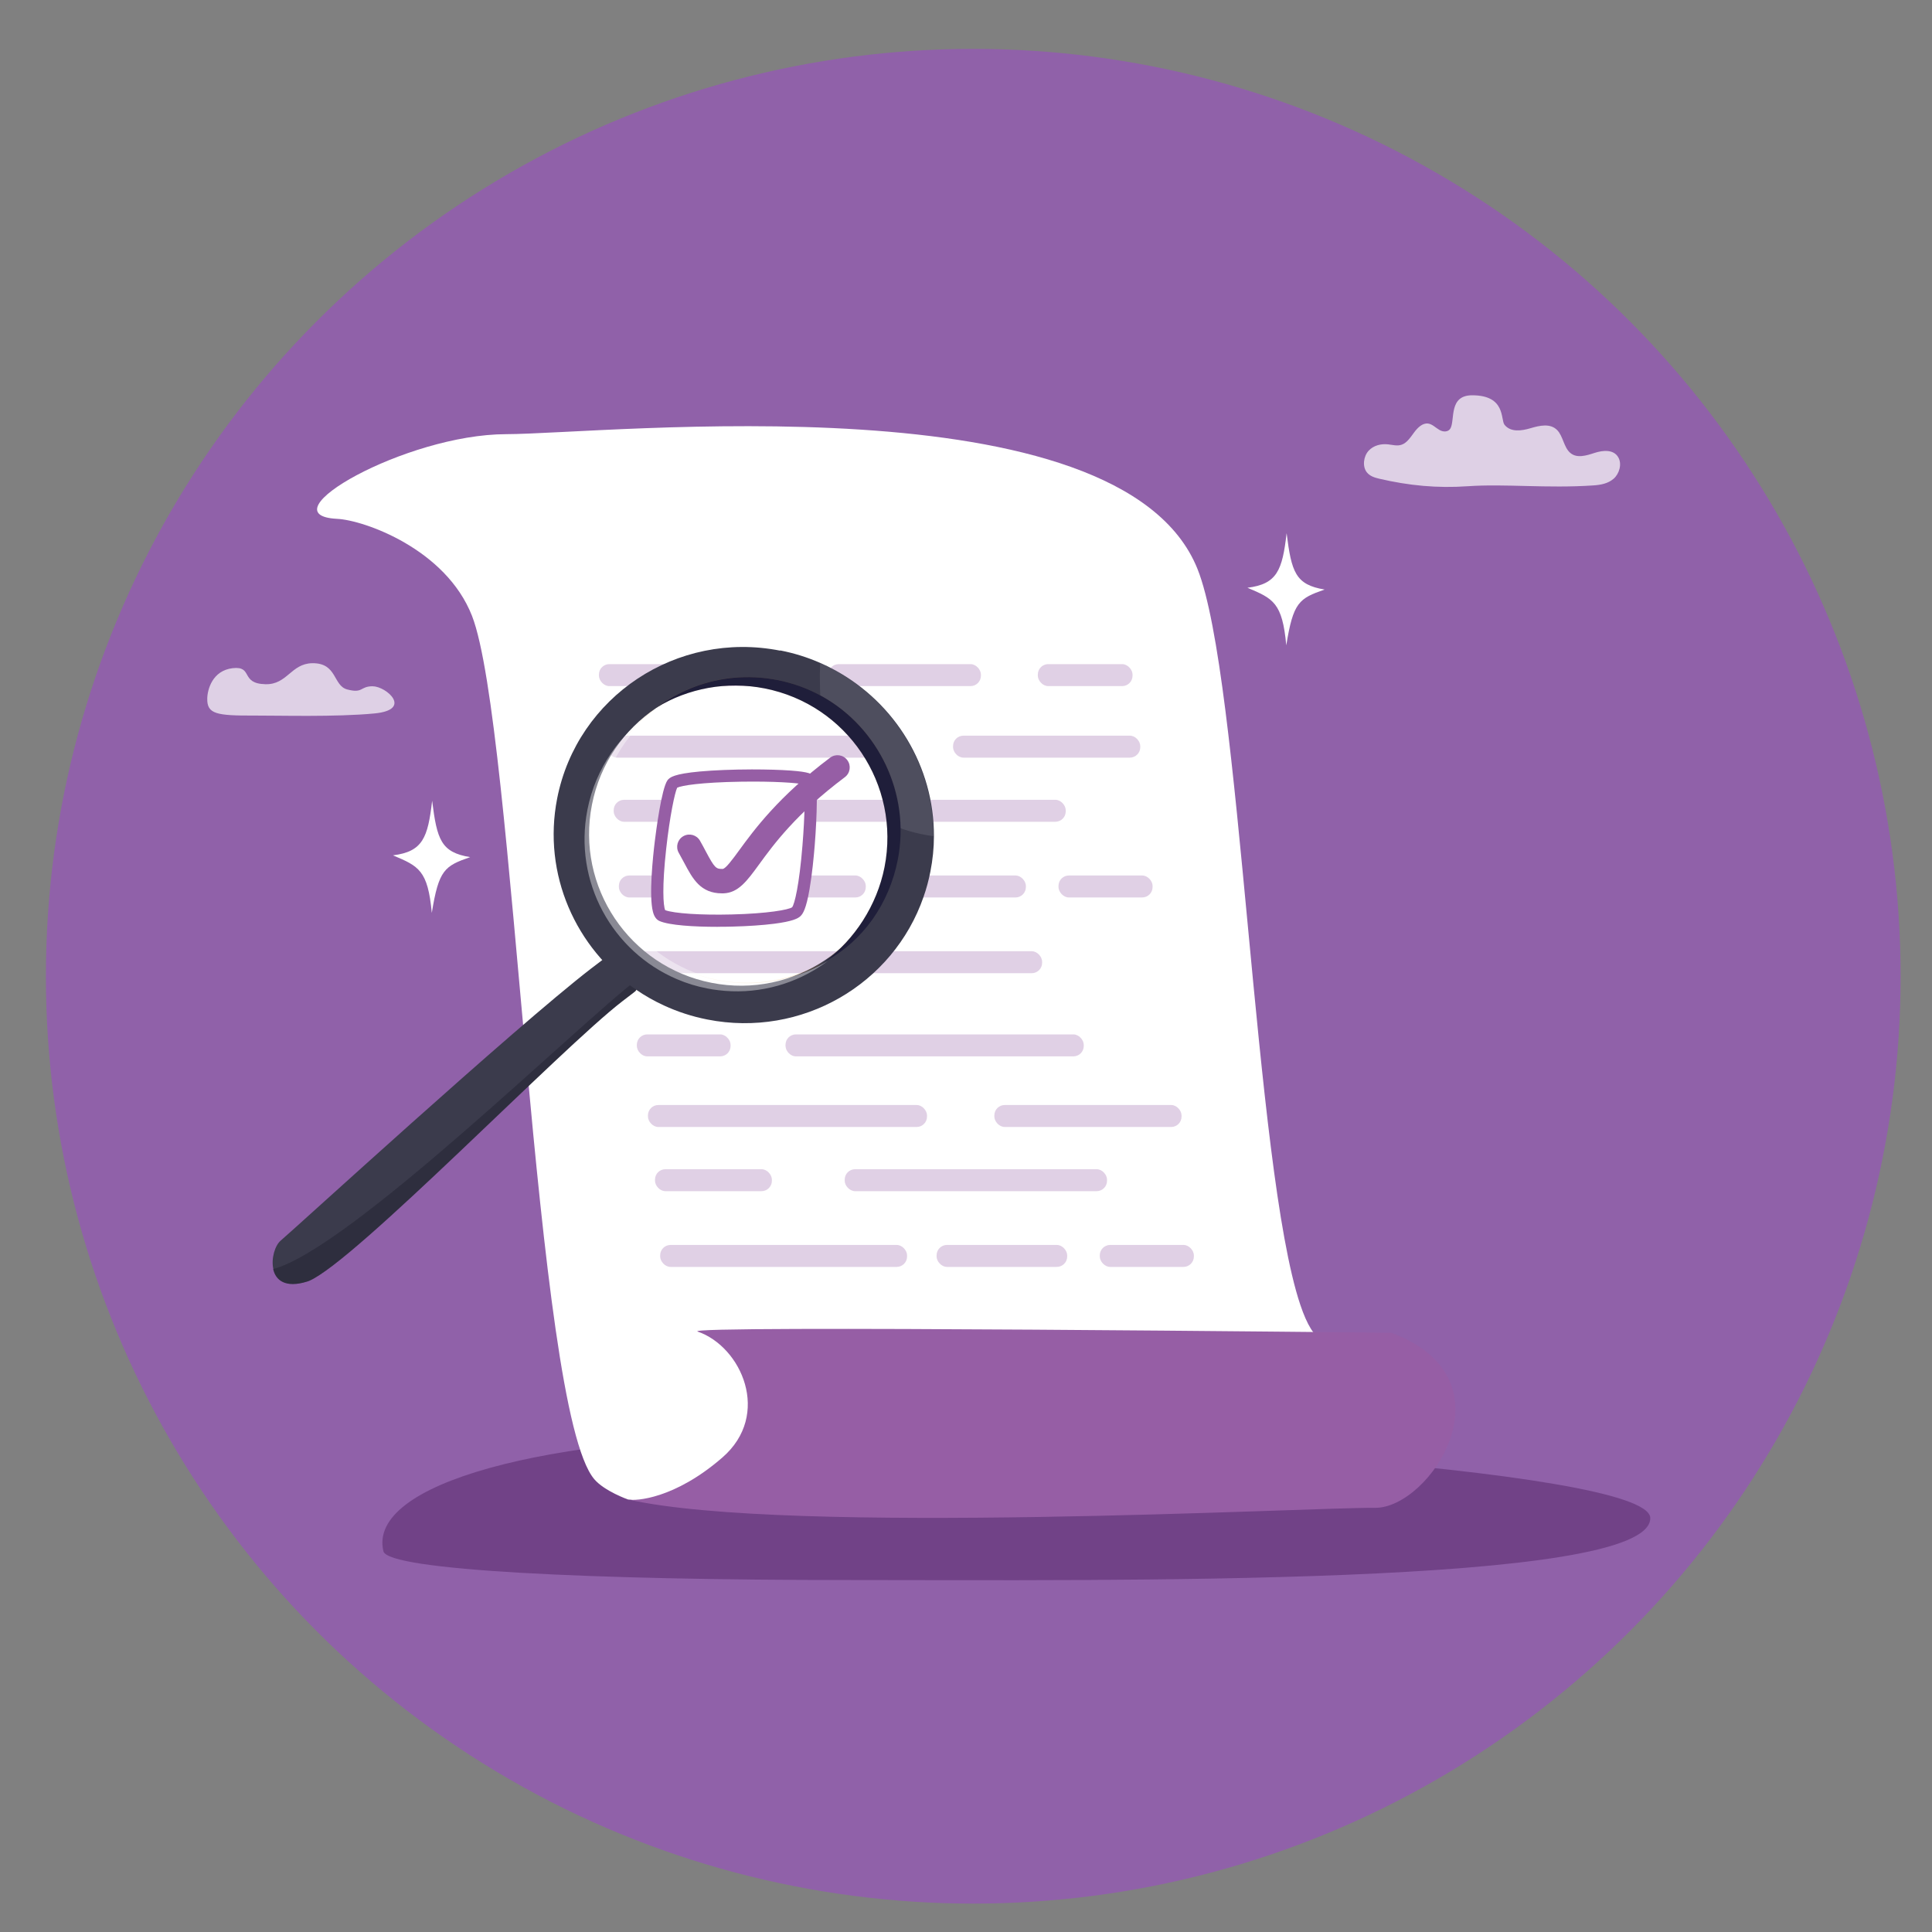 <?xml version="1.0" encoding="UTF-8"?>
<svg width="400px" height="400px" xmlns="http://www.w3.org/2000/svg" id="Layer_1" data-name="Layer 1" viewBox="0 0 400 400">
  <rect x="0" y="0" width="400" height="400" fill="#808080" stroke="none"/>
  <circle cx="201.5" cy="202.12" r="192" style="fill: #9061a9;"></circle>
  <path d="M341.67,314.33c0,14.18-112.71,12.8-165.93,12.8s-95.4-1.99-96.36-5.96c-3.36-13.94,33.2-24.03,86.42-24.03s175.87,6.72,175.87,17.17v.02Z" style="fill: #532567; isolation: isolate; opacity: .5;"></path>
  <path d="M288.61,287.36c-.42,5.66,13.85,13.42-1.85,19.51-12.11,4.7-118.84-6.83-149.57,4.13-.86.3-7.12-.54-7.17-.55,0,0-4.87-1.71-6.99-4.21-12.51-14.78-16.49-156.22-25.31-178.74-5.42-13.84-22.37-19.82-27.93-20.08-15.03-.76,14.14-17.48,34.98-17.53,20.84-.05,127.26-11.77,143.16,27.91,9,22.49,11.7,123.85,21.29,152.36,1.38,4.1,2.91,6.68,4.63,7.3,9.61,3.49,4.89,10.58,12.36,7.56,3.22-1.31,2.52.65,2.4,2.37l-.02-.02Z" style="fill: #fff;"></path>
  <g style="opacity: .9;">
    <g style="opacity: .4;">
      <rect x="124" y="137.5" width="34.27" height="4.55" rx="2.15" ry="2.15" style="fill: #965ea5; isolation: isolate; opacity: .8;"></rect>
      <rect x="171.49" y="137.5" width="31.6" height="4.55" rx="2.15" ry="2.15" style="fill: #965ea5; isolation: isolate; opacity: .8;"></rect>
      <rect x="214.87" y="137.5" width="19.61" height="4.55" rx="2.15" ry="2.15" style="fill: #965ea5; isolation: isolate; opacity: .8;"></rect>
      <rect x="125.6" y="152.31" width="57.78" height="4.55" rx="2.15" ry="2.15" style="fill: #965ea5; isolation: isolate; opacity: .8;"></rect>
      <rect x="197.32" y="152.31" width="38.76" height="4.55" rx="2.15" ry="2.15" style="fill: #965ea5; isolation: isolate; opacity: .8;"></rect>
      <rect x="127.06" y="165.59" width="24.2" height="4.55" rx="2.15" ry="2.15" style="fill: #965ea5; isolation: isolate; opacity: .8;"></rect>
      <rect x="166.34" y="165.59" width="54.31" height="4.55" rx="2.15" ry="2.15" style="fill: #965ea5; isolation: isolate; opacity: .8;"></rect>
      <rect x="128.13" y="181.26" width="51.12" height="4.55" rx="2.15" ry="2.15" style="fill: #965ea5; isolation: isolate; opacity: .8;"></rect>
      <rect x="185.36" y="181.26" width="27.04" height="4.55" rx="2.15" ry="2.15" style="fill: #965ea5; isolation: isolate; opacity: .8;"></rect>
      <rect x="219.15" y="181.26" width="19.48" height="4.55" rx="2.15" ry="2.15" style="fill: #965ea5; isolation: isolate; opacity: .8;"></rect>
      <rect x="134.15" y="228.78" width="57.78" height="4.55" rx="2.15" ry="2.15" style="fill: #965ea5; isolation: isolate; opacity: .8;"></rect>
      <rect x="205.87" y="228.78" width="38.76" height="4.55" rx="2.15" ry="2.15" style="fill: #965ea5; isolation: isolate; opacity: .8;"></rect>
      <rect x="135.61" y="242.07" width="24.2" height="4.55" rx="2.15" ry="2.15" style="fill: #965ea5; isolation: isolate; opacity: .8;"></rect>
      <rect x="174.89" y="242.07" width="54.31" height="4.55" rx="2.15" ry="2.15" style="fill: #965ea5; isolation: isolate; opacity: .8;"></rect>
      <rect x="136.68" y="257.75" width="51.12" height="4.55" rx="2.15" ry="2.15" style="fill: #965ea5; isolation: isolate; opacity: .8;"></rect>
      <rect x="193.91" y="257.75" width="27.04" height="4.55" rx="2.15" ry="2.15" style="fill: #965ea5; isolation: isolate; opacity: .8;"></rect>
      <rect x="227.7" y="257.75" width="19.48" height="4.55" rx="2.15" ry="2.15" style="fill: #965ea5; isolation: isolate; opacity: .8;"></rect>
      <rect x="130.12" y="196.94" width="85.64" height="4.55" rx="2.15" ry="2.15" style="fill: #965ea5; isolation: isolate; opacity: .8;"></rect>
      <rect x="131.85" y="214.16" width="19.41" height="4.55" rx="2.15" ry="2.15" style="fill: #965ea5; isolation: isolate; opacity: .8;"></rect>
      <rect x="162.63" y="214.16" width="61.75" height="4.55" rx="2.15" ry="2.15" style="fill: #965ea5; isolation: isolate; opacity: .8;"></rect>
    </g>
  </g>
  <path d="M288.02,275.92c25.84,9.62,8.06,36.39-3.34,36.26-12.98-.15-121.43,5.78-154.66-1.73,1.56.35,9.62-.08,19.53-8.68,10.24-8.88,3.95-22.97-5.1-26.08-4.03-1.39,141.92.25,143.58.24Z" style="fill: #965ea5;"></path>
  <g>
    <path d="M56.56,262.74c.5,2.3,2.49,4.01,7.04,2.59.12-.03.24-.08.37-.13,9.47-3.96,52.06-48.04,64.87-57.9.47-.35.87-.67,1.23-.94.42-.32.76-.59.99-.76.13-.1.24-.18.3-.24.02,0,.03-.02.05-.03.57-.4.59-1.28.27-2.28v-.03c-.34-1.02-1.04-2.22-1.86-3.19-1.33-1.58-3.01-2.65-4.11-1.83-.03.03-.1.07-.17.12,0,0-.03.02-.03.03-.45.34-1.54,1.16-3.16,2.4-16.07,12.41-61.26,53.8-64.22,56.29-1.19.99-2.03,3.71-1.54,5.91h-.02Z" style="fill: #3b3b4c;"></path>
    <path d="M56.56,262.74c.5,2.3,2.49,4.01,7.04,2.59.12-.03.24-.08.37-.13,9.47-3.96,52.06-48.04,64.87-57.9,1.04-.81,1.8-1.38,2.22-1.7.13-.1.24-.18.3-.24.02,0,.03-.02.05-.03.59-.4.59-1.29.25-2.32-11.94,9.05-59.14,55.48-75.1,59.73h0Z" style="fill: #12121f; isolation: isolate; opacity: .3;"></path>
    <path d="M122.32,200.54c1.85,1.38,5.34,4.67,7.74,5.81.42-.32.76-.59.99-.76.13-.1.24-.18.3-.24.02,0,.03-.02.05-.03.57-.4.59-1.28.27-2.28l-5.49-4.67-.71-.24c-.45.34-1.54,1.16-3.16,2.4h0Z" style="fill: rgba(18, 18, 31, 0);"></path>
    <g>
      <path d="M161.52,134.66c2.91.57,5.68,1.44,8.3,2.59,1.01.44,1.98.91,2.92,1.43,12.61,6.8,20.67,20.05,20.62,34.46,0,2.42-.25,4.87-.74,7.34-.35,1.8-.82,3.53-1.41,5.21-6.26,18.09-25.22,29.24-44.75,25.39-3.17-.62-6.18-1.61-9-2.91-2-.92-3.91-2-5.69-3.22-12.56-8.56-19.5-23.95-16.41-39.66,4.15-21.09,24.82-34.79,46.15-30.58l.02-.03ZM147.31,203.48c17.01,3.36,33.54-7.72,36.89-24.75,3.36-17.01-7.72-33.54-24.75-36.89-17.01-3.36-33.54,7.72-36.89,24.75-3.36,17.01,7.72,33.54,24.75,36.89h0Z" style="fill: #3b3b4c;"></path>
      <path d="M169.8,137.25c-.12,3.26-.08,6.85.35,10.48.07.03.12.08.18.12.07.03.12.08.18.12.07.03.12.08.18.12.13.08.25.17.39.25.05.03.12.07.17.12.07.03.12.08.18.12.05.03.1.07.15.1.17.12.32.22.49.34.08.07.17.12.25.18.18.13.35.27.54.4.05.03.1.08.17.13.12.08.24.18.34.27.05.05.12.08.17.13.08.07.15.12.24.18.08.07.17.15.25.22h0c.08.07.17.15.25.22.08.07.15.13.24.2.07.07.13.12.2.18.03.03.07.07.12.1l.15.15.15.15c.22.2.42.4.64.62l.12.12.2.2c.07.08.15.15.22.24.07.07.13.13.2.22.2.22.39.42.57.64.05.07.12.13.17.2.07.08.15.17.22.25.07.07.12.15.18.22.05.05.08.1.13.15.07.08.12.15.18.24.05.07.12.15.17.22.07.08.12.17.18.24.03.03.07.08.08.12.1.13.2.27.29.4.03.05.08.12.12.17.17.25.34.49.5.74.03.05.07.1.1.15.03.07.08.12.12.18.03.05.07.1.1.15.03.07.08.12.12.18.05.07.08.13.13.22v.02c.03.05.07.1.08.15.15.25.3.5.45.76.02.03.05.08.07.12.05.08.08.15.13.24.05.1.12.2.17.3.05.08.08.17.13.25s.08.17.13.27c.02.05.05.08.07.13,0,.02.02.03.03.05.03.08.08.17.12.24.05.1.1.22.15.32.08.18.17.37.25.55.03.07.05.13.08.2.13.29.25.59.37.89.03.1.08.2.12.3.05.12.08.22.12.34s.08.22.12.34.08.22.12.34v.02c.03.1.07.2.1.3.03.12.07.24.12.34.07.2.12.39.18.59,0,.03.02.07.03.1.07.22.13.44.18.67.03.12.07.24.08.34.03.12.05.24.08.35h0c.02.1.05.18.07.29.03.13.07.27.08.4.02.12.05.24.07.35.03.13.05.25.07.39.02.1.03.18.05.29v.08c0,.08.03.15.03.24,0,.03,0,.08.02.13.03.22.07.44.1.65,0,.12.03.24.05.35,0,.1.02.18.03.29v.12c0,.1.02.2.03.3h0c0,.12.02.24.03.35,0,.1.02.2.02.3,2.6,1.26,5.66,2.18,9.24,2.67.05-14.41-8.01-27.64-20.62-34.46-.96-.52-1.93-.99-2.92-1.43l.05.03Z" style="fill: #fff; isolation: isolate; opacity: .1;"></path>
      <path d="M123.72,165.76c-2.97,15.13,5.34,29.86,19.09,35.47,1.26.5,2.59.94,3.93,1.28l5.86-.17,1.39.89c-.12.08-.25.17-.42.27,6.2.2,12.14-1.43,17.23-4.48-.55.4-1.11.81-1.7,1.18,2.15-1.09,4.16-2.42,6.01-3.95,3.91-3.26,7.07-7.49,9.07-12.41,0-.02,0-.03.02-.05.74-1.83,1.31-3.74,1.71-5.76.55-2.84.72-5.66.52-8.41,0-.12,0-.22-.03-.34,0-.13-.02-.25-.03-.39h0c0-.12-.02-.22-.03-.34v-.13c0-.1-.02-.2-.03-.3,0-.13-.03-.25-.05-.39-.03-.24-.07-.47-.1-.71,0-.05,0-.1-.02-.13,0-.08-.03-.17-.03-.25v-.1c-.02-.1-.03-.2-.05-.3-.02-.13-.05-.29-.08-.42-.02-.12-.05-.25-.08-.37-.03-.15-.07-.29-.1-.44-.02-.1-.05-.2-.07-.32h0c-.03-.12-.07-.25-.08-.37-.03-.12-.07-.25-.1-.37-.07-.24-.13-.49-.2-.72,0-.03-.02-.08-.03-.12-.07-.22-.12-.42-.18-.64-.03-.12-.08-.25-.12-.37s-.07-.22-.12-.34v-.02c-.03-.12-.08-.24-.12-.35-.05-.12-.08-.24-.13-.35-.05-.12-.08-.24-.13-.35-.05-.12-.08-.22-.13-.34-.13-.32-.25-.64-.4-.96-.03-.07-.07-.13-.1-.22-.08-.2-.18-.4-.27-.6-.05-.12-.1-.24-.17-.35-.05-.08-.08-.17-.13-.27,0-.02-.02-.03-.03-.07-.02-.05-.05-.1-.07-.13-.05-.1-.1-.18-.15-.29-.05-.08-.1-.18-.13-.27-.05-.12-.12-.22-.18-.34-.05-.08-.1-.17-.13-.25-.02-.05-.05-.08-.07-.13-.15-.29-.32-.55-.49-.82-.03-.05-.07-.12-.1-.17v-.03c-.05-.08-.1-.15-.15-.24-.03-.07-.08-.13-.12-.2-.03-.05-.07-.1-.1-.17-.03-.07-.08-.13-.12-.2-.03-.05-.07-.1-.1-.17-.18-.27-.35-.54-.55-.81-.03-.07-.08-.12-.13-.18-.1-.15-.2-.29-.32-.44-.03-.05-.07-.08-.1-.13-.07-.08-.13-.17-.2-.27-.07-.08-.12-.15-.18-.24-.07-.08-.13-.17-.2-.25-.05-.05-.08-.12-.13-.17-.07-.08-.13-.15-.18-.24-.08-.1-.15-.18-.24-.27-.07-.07-.12-.13-.18-.22-.2-.24-.4-.47-.62-.71-.07-.08-.13-.15-.22-.24s-.15-.17-.24-.25c-.07-.07-.13-.15-.22-.22l-.13-.13c-.22-.24-.45-.45-.67-.67-.05-.05-.12-.1-.17-.17-.05-.05-.12-.1-.17-.17-.03-.03-.08-.07-.12-.12-.07-.07-.15-.13-.22-.2-.08-.08-.17-.15-.25-.22-.08-.08-.18-.17-.27-.24h0c-.1-.08-.18-.17-.29-.24-.08-.07-.17-.13-.25-.2-.07-.05-.12-.1-.18-.15-.12-.1-.25-.2-.37-.3-.05-.05-.12-.08-.17-.13-.18-.15-.39-.3-.57-.44-.08-.07-.17-.13-.27-.2-.17-.12-.34-.25-.52-.37-.05-.03-.1-.08-.17-.12-.07-.05-.13-.08-.2-.13-.07-.03-.12-.08-.18-.12-.13-.08-.27-.18-.4-.27-.07-.05-.13-.08-.2-.13s-.13-.08-.2-.13c-.07-.03-.13-.08-.2-.12-.3-.18-.62-.37-.92-.55.08.05.18.1.27.15.18.1.35.22.54.32.08.05.18.1.27.17,5.64,3.53,9.97,8.75,12.44,14.83.02.05.03.1.05.13,2.2,5.47,2.89,11.62,1.66,17.83-1.71,8.67-6.82,15.8-13.67,20.27-.34.22-.69.44-1.02.64,2.84-2.12,5.31-4.7,7.32-7.67.03-.05.05-.08.08-.13,2.1-3.14,3.64-6.72,4.52-10.61.05-.25.1-.5.15-.76,3.36-17.08-7.74-33.64-24.82-36.99-7.98-1.58-15.85.02-22.3,3.9,4.16-3.11,9.1-5.19,14.36-5.94-5.78.82-11.15,3.21-15.58,6.82.32-.2.62-.4.94-.59-4.42,3.29-7.98,7.72-10.19,12.98-.79,1.91-1.41,3.93-1.83,6.05l.03.05Z" style="fill: rgba(243, 200, 60, 0);"></path>
      <path d="M142.81,201.21c1.24.5,2.52.94,3.85,1.29.67.18,1.34.34,2.03.47,1.6.32,3.17.5,4.75.57,5.56.25,10.92-.97,15.67-3.38.57-.37,1.14-.77,1.7-1.18-5.09,3.06-11.03,4.69-17.23,4.48-1.68-.05-3.38-.25-5.09-.59-.59-.12-1.16-.25-1.73-.39-1.36-.35-2.67-.77-3.93-1.28l-.02-.02Z" style="fill: #d29232; isolation: isolate; opacity: .2;"></path>
      <path d="M136.01,146.43c6.47-3.88,14.32-5.47,22.3-3.9,17.08,3.36,28.18,19.93,24.82,37.01-1.58,7.98-6.03,14.66-12.07,19.16,7.37-4.42,12.9-11.82,14.69-20.92,2.7-13.72-3.95-27.1-15.52-33.59-.12-.07-.24-.12-.34-.18-2.74-1.48-5.74-2.59-8.97-3.22-3.09-.6-6.16-.74-9.14-.47-.1,0-.22.02-.32.03-.07,0-.13,0-.2.02-.13,0-.27.03-.4.05-5.44.69-10.56,2.8-14.86,6.01h0Z" style="fill: #d29232; isolation: isolate; opacity: .2;"></path>
      <path d="M125.53,159.71c2.22-5.26,5.78-9.71,10.19-12.98-.32.18-.64.39-.94.59-3.98,3.24-7.2,7.47-9.24,12.39h-.02Z" style="fill: #d29232; isolation: isolate; opacity: .2;"></path>
      <path d="M136.01,146.43c6.47-3.88,14.32-5.47,22.3-3.9,17.08,3.36,28.18,19.93,24.82,37.01-1.58,7.98-6.26,15-12.29,19.51,7.83-4.21,13.23-11.91,15.03-21.01,2.7-13.72-4.05-27.37-15.62-33.85-.12-.07-.24-.12-.34-.18-2.74-1.49-5.74-2.59-8.97-3.22-3.09-.6-6.16-.74-9.14-.45-.1,0-.22.02-.32.03-.07,0-.13,0-.2.02-.13,0-.27.03-.4.05-5.44.69-10.56,2.8-14.86,6.01l-.02-.02Z" style="fill: #1f1e3a;"></path>
      <path d="M121.62,167.66c-2.92,14.86,5.12,29.35,18.52,35.06,1.98.86,4.1,1.51,6.3,1.93.74.15,1.48.27,2.22.35,7.59.96,14.98-.92,21.02-4.84.57-.37,1.14-.77,1.7-1.18-5.09,3.06-11.03,4.69-17.23,4.48-1.68-.05-3.38-.25-5.09-.59-.59-.12-1.16-.25-1.73-.39-1.36-.35-2.67-.77-3.93-1.28-13.79-5.52-22.13-20.24-19.16-35.33.42-2.17,1.06-4.23,1.88-6.18,2.22-5.26,5.78-9.71,10.19-12.98-.32.18-.64.39-.94.59-6.89,4.48-12.04,11.64-13.75,20.34h0Z" style="fill: #fff; isolation: isolate; opacity: .4;"></path>
      <path d="M123.1,166.77c-2.43,12.39,2.67,24.5,12.12,31.49,2.84,2.1,6.06,3.73,9.61,4.77.2.05.39.12.59.17.37.1.74.2,1.11.29.37.08.74.17,1.11.24,3.93.77,7.83.77,11.54.08,12.31-2.23,22.6-11.84,25.19-24.95h0c.25-1.31.42-2.59.52-3.86.54-7.24-1.44-14.21-5.29-19.92-1.36-2.02-2.94-3.86-4.72-5.52h0c-3.58-3.31-7.96-5.81-12.91-7.15-.71-.18-1.43-.35-2.15-.5-.08,0-.17-.03-.25-.05-.32-.07-.65-.12-.97-.17-.69-.1-1.38-.18-2.07-.25-.34-.03-.67-.05-.99-.07h0c-1.14-.07-2.27-.07-3.38,0-7.51.4-14.51,3.54-19.83,8.6-1.95,1.86-3.68,3.98-5.12,6.31-1.93,3.14-3.34,6.67-4.1,10.5v.02Z" style="fill: rgba(255, 255, 255, 0);"></path>
    </g>
  </g>
  <g>
    <g>
      <path d="M139.23,162.27c-1.51,2.03-4.75,26.13-2.2,27.25,4.13,1.81,25.54,1.28,27.81-.74,2.28-2.02,3.69-25.89,2.67-27.27s-26.72-1.36-28.3.77l.02-.02Z" style="fill: #fff;"></path>
      <path d="M148.58,191.89c-4.92,0-10.01-.31-12.06-1.21-.94-.42-1.23-1.52-1.33-1.88-.87-3.28-.02-11.38.39-14.71.22-1.79,1.37-10.8,2.62-12.55h0c.46-.62,1.39-1.32,6.69-1.81,2.96-.27,6.79-.42,10.78-.43,3.06,0,5.93.08,8.08.24,3.79.28,4.39.7,4.77,1.21.27.36.63.84.59,5.32-.02,2.52-.18,5.77-.43,8.93-.2,2.45-.54,6.01-1.07,9.07-.7,4.1-1.37,5.15-1.93,5.65-.51.45-1.59,1.04-5.39,1.53-2.35.3-5.41.51-8.61.59-1,.03-2.04.04-3.09.04ZM137.72,188.44c1.86.68,7.42,1.05,13.73.89,7.51-.18,11.83-.98,12.55-1.49.5-.63,1.47-4.52,2.14-12.78.53-6.47.53-11.24.33-12.65-1.38-.33-6.2-.68-13.05-.57-8.28.13-12.37.8-13.22,1.25-.48.98-1.52,5.82-2.27,12.62-.88,7.87-.62,11.83-.21,12.73ZM166.78,162.51h0ZM166.4,162.09h0Z" style="fill: #965ea5;"></path>
    </g>
    <path d="M149.48,184.96c-4.46,0-6.08-3.04-7.79-6.26-.36-.67-.73-1.37-1.16-2.13-.69-1.21-.27-2.76.95-3.45,1.21-.69,2.76-.27,3.45.95.47.82.87,1.58,1.23,2.26,1.8,3.39,2.11,3.61,3.46,3.57.62-.02,2.11-2.06,3.43-3.87,3.04-4.16,8.12-11.13,18.83-19.17,1.12-.84,2.7-.61,3.54.51.84,1.12.61,2.7-.51,3.54-10.11,7.58-14.73,13.91-17.78,18.1-2.48,3.4-4.28,5.86-7.38,5.95-.09,0-.18,0-.27,0Z" style="fill: #965ea5;"></path>
  </g>
  <path d="M303.84,100.67c-6.23.44-12.17-.13-18.29-1.56-.94-.22-1.93-.52-2.57-1.33-.96-1.23-.67-3.31.37-4.45,1.04-1.14,2.6-1.49,4.05-1.33.92.1,1.86.39,2.77.08,1.11-.37,1.85-1.53,2.6-2.54.74-1.01,1.76-2,2.91-1.85.86.12,1.54.86,2.32,1.31.77.47,1.88.5,2.32-.34.94-1.81-.39-6.82,4.47-6.82,7,0,5.86,5.02,6.7,6.1,1.28,1.61,3.56,1.26,5.41.71s4.06-1.06,5.49.39c1.24,1.26,1.36,3.54,2.69,4.7,1.39,1.23,3.39.57,5.09.02,1.7-.55,3.9-.76,4.87.91.82,1.39.22,3.43-.96,4.45s-2.72,1.28-4.2,1.38c-9.59.65-18.3-.37-26,.17h-.03Z" style="fill: #fff; isolation: isolate; opacity: .7;"></path>
  <path d="M77.22,142.1c2.72,0,8.31,4.84.32,5.61-7.99.77-19.97.42-24.82.44-7.91.03-9.87-.3-9.81-3.53.03-1.86,1.07-5.78,5.24-6.28,4.33-.5,1.51,3.19,6.8,3.32,4.52.12,5.29-4.27,9.69-4.35,5.22-.08,4.27,4.67,7.27,5.44,3.32.86,2.57-.67,5.29-.67l.02.02Z" style="fill: #fff; isolation: isolate; opacity: .7;"></path>
  <path d="M274.26,122.06c-6.05-.99-6.87-3.61-7.88-11.67-.89,7.64-1.93,10.53-8.11,11.3,5.34,2.25,7.22,3.07,8.04,11.92,1.44-8.93,2.64-9.71,7.94-11.55h0Z" style="fill: #fff;"></path>
  <path d="M97.35,177.46c-6.05-.99-6.87-3.61-7.88-11.67-.89,7.64-1.93,10.53-8.11,11.3,5.34,2.25,7.22,3.07,8.04,11.92,1.44-8.93,2.64-9.71,7.94-11.55Z" style="fill: #fff;"></path>
</svg>
